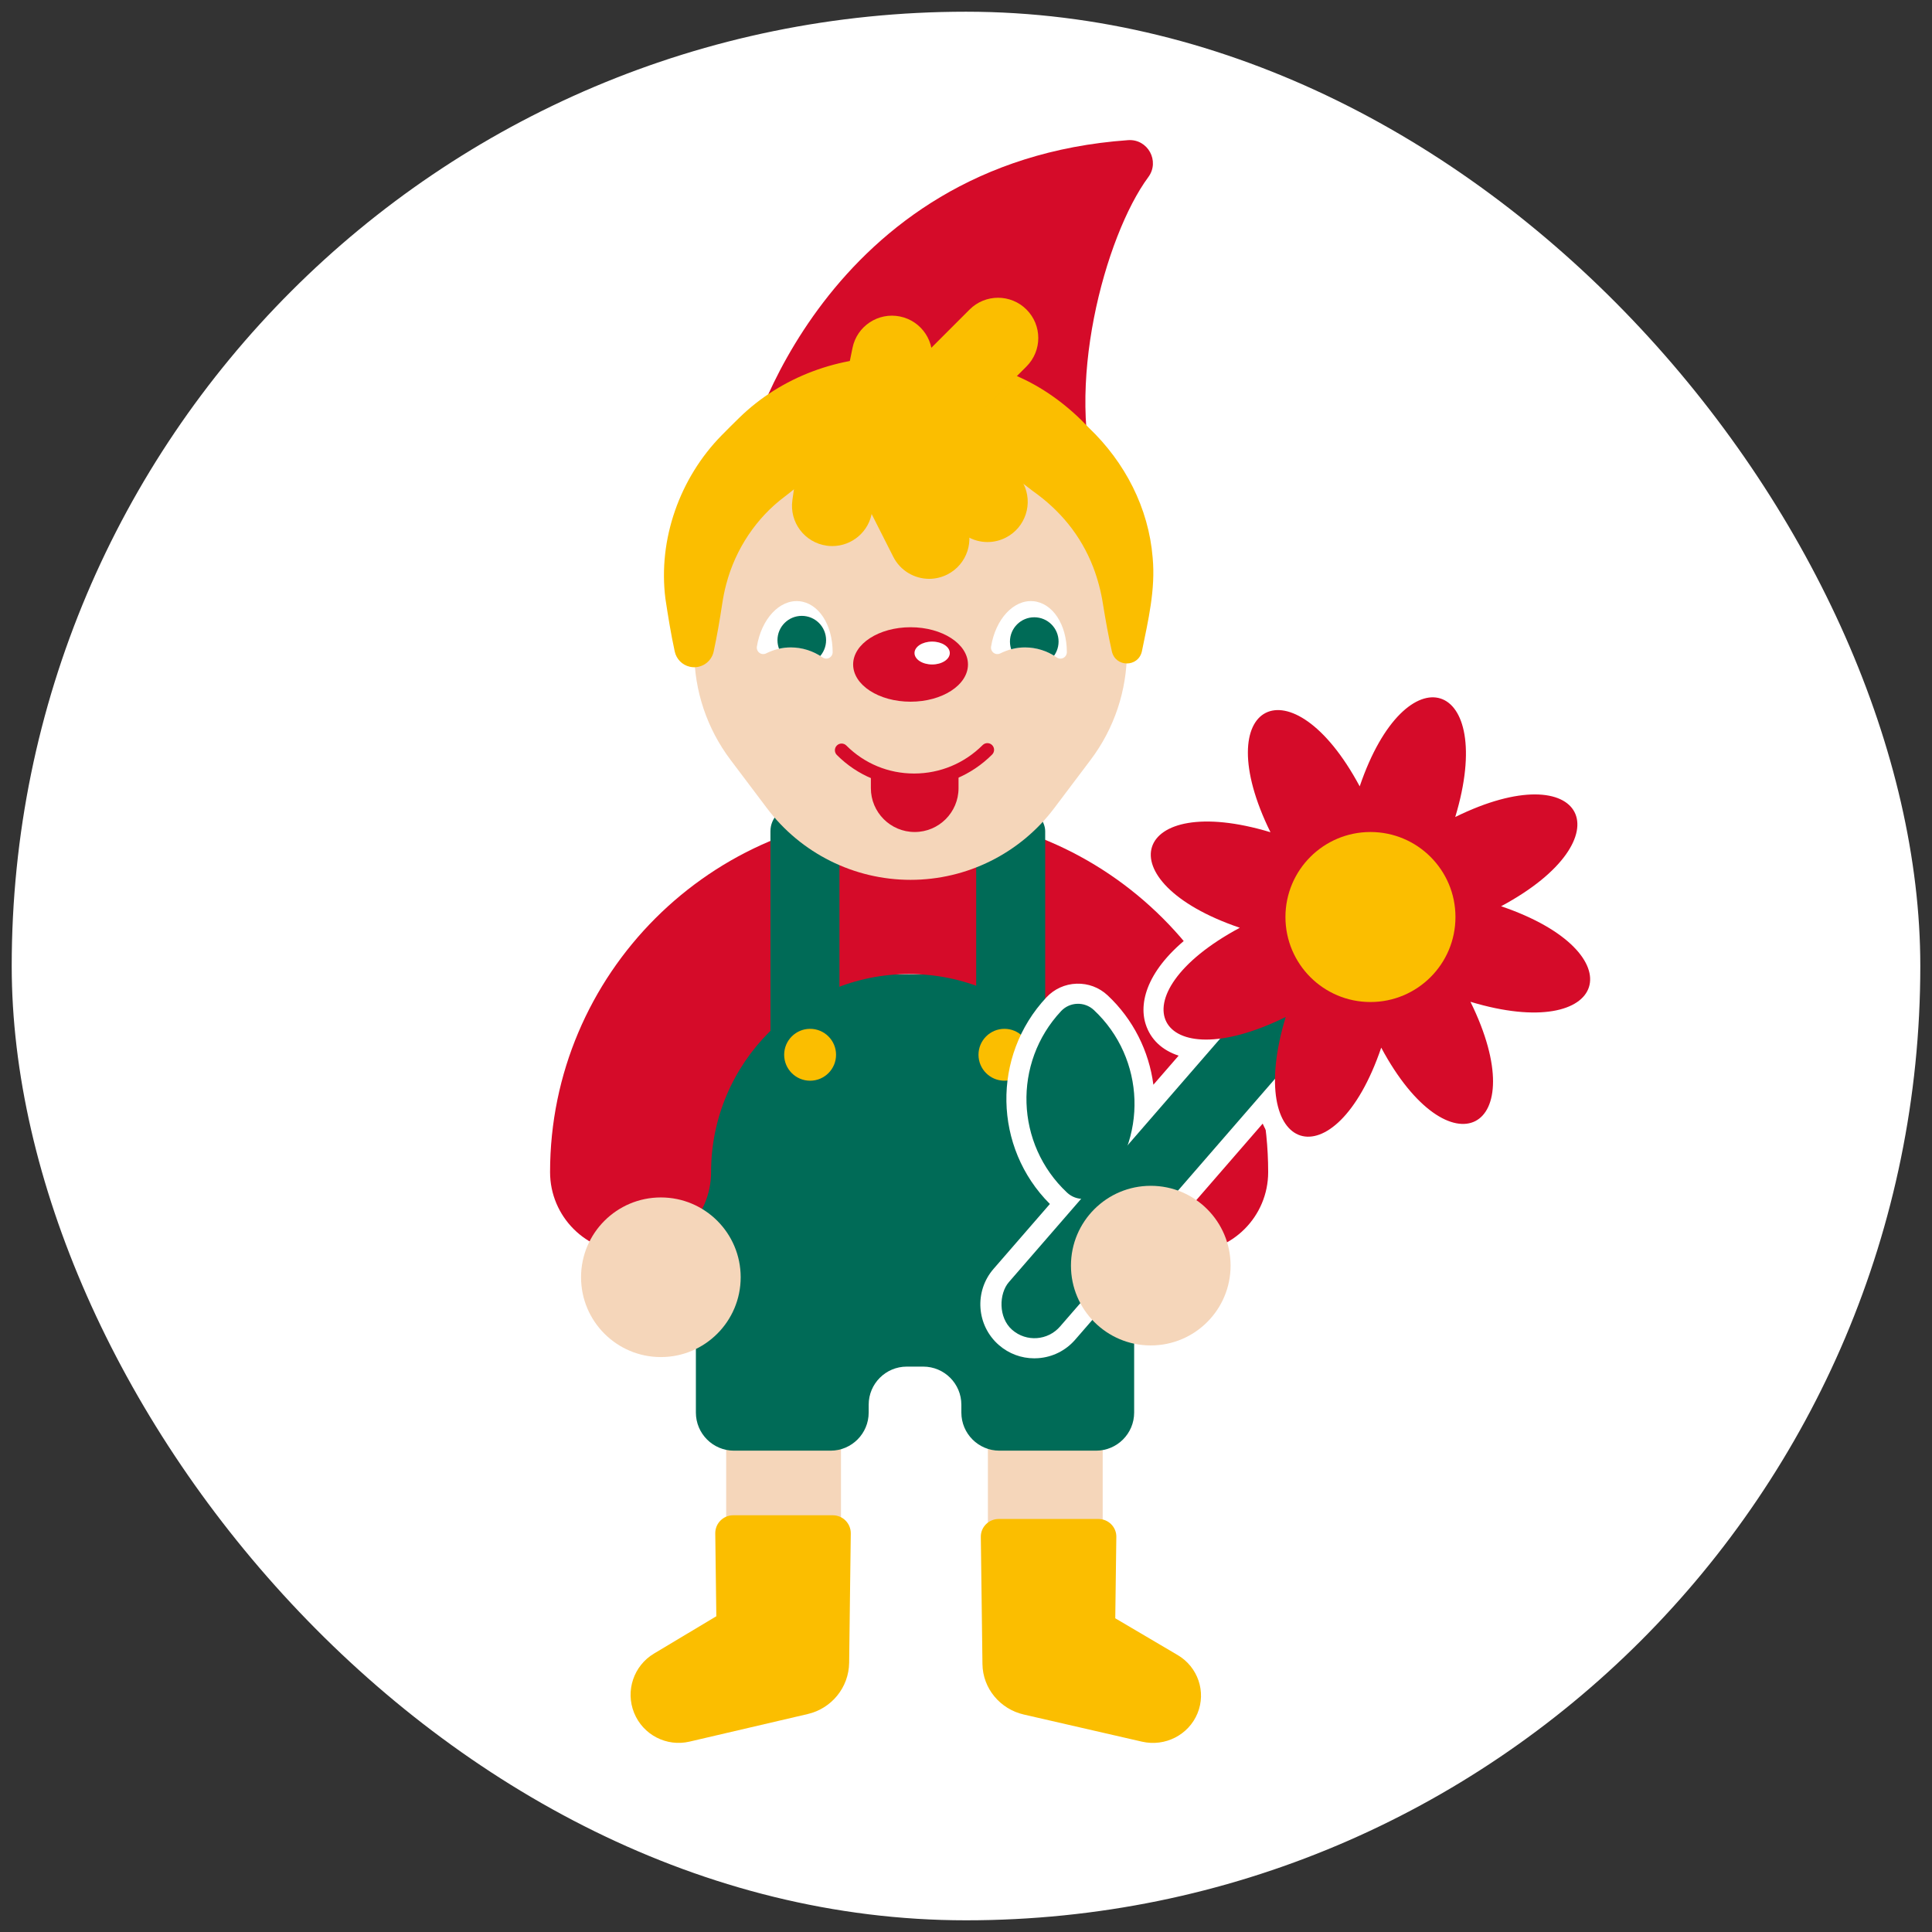 <?xml version="1.0" encoding="UTF-8"?> <svg xmlns="http://www.w3.org/2000/svg" xmlns:xlink="http://www.w3.org/1999/xlink" id="Ebene_1" viewBox="0 0 960 960"><rect x="0" y="0" width="960" height="960" fill="#333333" stroke="none"/><defs><clipPath id="clippath"><path d="M513.37,298.73c-9.69-.83-18.68,8.85-20.91,22.56-.19,1.19.29,2.38,1.25,3.09.96.72,2.23.83,3.3.3,3.99-1.98,8.12-2.98,12.26-2.98,5.67,0,11.15,1.73,15.85,5,.54.38,1.17.57,1.81.57.51,0,1.02-.12,1.48-.37,1.05-.56,1.7-1.65,1.7-2.85-.03-13.8-7.07-24.46-16.74-25.33Z" fill="none"></path></clipPath><clipPath id="clippath-1"><path d="M397,298.73c-9.69-.83-18.68,8.85-20.91,22.56-.19,1.19.29,2.38,1.25,3.09.96.72,2.23.83,3.3.3,3.99-1.98,8.12-2.98,12.26-2.98,5.67,0,11.15,1.73,15.85,5,.54.38,1.17.57,1.81.57.51,0,1.02-.12,1.48-.37,1.05-.56,1.7-1.65,1.7-2.85-.03-13.8-7.07-24.46-16.74-25.33Z" fill="none"></path></clipPath></defs><rect x="5.82" y="5.82" width="948.37" height="948.37" rx="474.18" ry="474.18" fill="#fff"></rect><path d="M630.15,582.41c0-74.45-45.85-138.39-110.79-165.09v-4.32c0-1.72-.37-3.35-1.03-4.83,1.91-2.08,3.73-4.26,5.45-6.54l18.18-24.12c10.49-13.92,16.63-30.56,17.78-47.87,3.32.09,6.68-1.86,7.65-5.89,3.15-15.41,6.85-30.89,5.37-46.67-2-24.67-13.74-47.37-31.65-64.47-.46-.5-.94-.98-1.41-1.47-3.1-45.89,13.6-99.74,30.9-123.14,5.85-7.92-.24-19.06-10.06-18.36-108.19,7.69-158.76,82.31-178.71,126.17-5.19,3.49-10.08,7.45-14.59,11.86-2.51,2.45-6.3,6.2-8.72,8.69-20.75,21.16-31.59,51.6-27.88,81.04,1.33,8.8,2.74,17.57,4.65,26.34.8,3.66,3.66,6.72,7.56,7.56.82.18,1.64.24,2.45.21,1.45,16.63,7.53,32.57,17.64,45.98l18.18,24.12c1.21,1.6,2.47,3.15,3.78,4.66-1.31,1.92-2.07,4.23-2.07,6.72v4.85c-64.26,27.01-109.5,90.6-109.5,164.56,0,14.65,7.88,27.46,19.64,34.43-2.7,5.36-4.23,11.41-4.23,17.83,0,21.9,17.75,39.66,39.66,39.66,6.24,0,12.15-1.45,17.4-4.02v31.59c0,9.13,6.46,16.75,15.06,18.54v33.24c-3.23,1.37-5.48,4.59-5.43,8.33.15,12,.36,27.7.53,41.12-10.01,5.99-21.37,12.79-30.99,18.55-10.09,6.04-14.28,18.54-9.87,29.44,4.41,10.91,16.1,16.98,27.56,14.3,20.23-4.72,47.16-11.01,58.79-13.72,11.62-2.71,20.36-13.06,20.51-25.52l.06-5,.44-34.86.31-24.33c.04-3.51-1.95-6.56-4.87-8.05v-33.85c7.94-2.26,13.76-9.54,13.76-18.2v-3.89c0-10.46,8.48-18.94,18.94-18.94h8.17c10.46,0,18.94,8.48,18.94,18.94v3.89c0,8.46,5.54,15.61,13.19,18.05v36.64c-2.16,1.63-3.55,4.2-3.52,7.09l.31,23.94.44,34.3.06,4.92c.16,12.26,8.9,22.44,20.51,25.11,11.63,2.67,38.56,8.85,58.79,13.5,11.46,2.63,23.15-3.34,27.56-14.08h0c4.41-10.73.22-23.03-9.87-28.97-9.62-5.67-20.98-12.36-30.99-18.26.17-13.2.38-28.66.53-40.46.05-4.17-2.85-7.67-6.78-8.62v-34.51c8.87-1.57,15.62-9.3,15.62-18.63v-34.22c2.67.57,5.43.87,8.27.87,21.9,0,39.66-17.75,39.66-39.66,0-4.04-.61-7.93-1.73-11.6,12.18-6.86,20.41-19.9,20.41-34.87ZM446.8,484.12c1.63-.08,3.28-.12,4.93-.12s3.3.04,4.93.12h-9.87Z" fill="#f5d6ba"></path><path d="M337.08,876.05c-13.54,0-25.99-8.11-31.28-21.2-6.3-15.58-.41-33.14,14.01-41.77l26.06-15.6-.45-35.37c-.07-5.18,1.95-10,5.43-13.53v-21.31c-9.06-4.98-15.06-14.65-15.06-25.38v-18.12c-2.43.36-4.9.54-7.4.54-27.38,0-49.66-22.28-49.66-49.66,0-4.9.7-9.68,2.09-14.28-10.95-9.42-17.49-23.32-17.49-37.97,0-37.79,11.2-74.27,32.38-105.5,19.42-28.62,46.01-51.2,77.19-65.61.09-1.12.26-2.22.51-3.31-.09-.12-.18-.23-.27-.35l-18.18-24.12c-9.77-12.96-16.18-28.05-18.74-44.01-5.37-2.63-9.39-7.62-10.7-13.63-1.88-8.62-3.27-17.02-4.77-26.99l-.03-.24c-4.05-32.2,7.41-65.58,30.67-89.29,2.46-2.53,6.32-6.35,8.87-8.84,4.19-4.11,8.78-7.94,13.65-11.39,10.09-21.52,28.04-51.61,57.61-77.5,35.34-30.95,78.51-48.43,128.33-51.97,8.48-.62,16.28,3.65,20.38,11.09,4.1,7.46,3.5,16.34-1.56,23.18-15.83,21.41-30.93,71.16-29.16,112.85,19.36,19.12,31.15,43.7,33.24,69.42,1.46,15.78-1.65,30.75-4.65,45.24-.3,1.43-.59,2.86-.89,4.29l-.07.33c-1.15,4.82-4.13,8.73-8.09,11.09-2.28,16.83-8.81,32.74-19.08,46.36l-18.18,24.12c-.78,1.04-1.59,2.07-2.43,3.09,31.5,14.27,58.38,36.83,78.03,65.58,21.45,31.36,32.79,68.05,32.79,106.1,0,15.48-7.2,29.97-19.19,39.37.34,2.35.51,4.72.51,7.1,0,26.8-21.34,48.71-47.92,49.62v23.38c0,11.06-6.22,20.84-15.62,25.69v21.54c4.27,3.52,6.86,8.83,6.78,14.67l-.45,34.66,25.99,15.31c14.49,8.53,20.4,25.94,14.05,41.39-6.31,15.35-22.74,23.76-39.05,20.02l-12.11-2.78c-17.8-4.09-37.26-8.56-46.68-10.72-16.44-3.77-28.06-18.05-28.28-34.73l-.82-63.16c-.05-4.01,1.21-7.91,3.52-11.12v-26.48c-8.11-5.23-13.19-14.27-13.19-24.29v-3.89c0-4.93-4.01-8.94-8.94-8.94h-8.17c-4.93,0-8.94,4.01-8.94,8.94v3.89c0,10.16-5.39,19.43-13.75,24.61v22.69c3.15,3.47,4.93,8.04,4.87,12.92l-.81,64.18c-.21,16.85-11.83,31.3-28.24,35.13-7.77,1.81-22.35,5.21-37.21,8.68l-21.58,5.04c-2.62.61-5.24.91-7.82.91ZM497.37,764.2l.81,62.48c.1,7.42,5.34,13.79,12.75,15.49,9.42,2.16,28.87,6.63,46.68,10.72l12.11,2.78c6.74,1.55,13.5-1.87,16.07-8.13,2.53-6.16.13-13.12-5.7-16.55l-35.99-21.2.59-45.25-6.77-1.64v-50.76l8.26-1.46c4.27-.76,7.36-4.45,7.36-8.78v-46.57l12.07,2.56c2.04.43,4.12.65,6.19.65,16.35,0,29.66-13.3,29.66-29.66,0-2.95-.43-5.87-1.29-8.68l-2.35-7.69,7.01-3.94c9.45-5.32,15.32-15.34,15.32-26.16,0-68.55-41.06-129.72-104.59-155.84l-6.2-2.55v-11.02c0-.26-.06-.52-.17-.77l-2.66-5.98,4.42-4.83c1.73-1.89,3.36-3.85,4.84-5.81l18.18-24.12c9.3-12.35,14.76-27.04,15.79-42.51l.63-9.59,7.64.21c.15-.73.3-1.47.46-2.2,2.84-13.66,5.51-26.57,4.32-39.38v-.12c-1.75-21.49-11.9-42.11-28.6-58.04l-.38-.39c-.43-.46-.87-.91-1.3-1.36l-2.55-2.63-.25-3.65c-3.26-48.3,14.5-104.96,32.83-129.76.16-.22.59-.8.12-1.66-.46-.84-1.16-.79-1.43-.78-103.93,7.38-151.32,78.56-170.31,120.34l-1.17,2.58-2.35,1.58c-4.74,3.18-9.16,6.78-13.16,10.7-2.47,2.42-6.18,6.09-8.54,8.52-19.02,19.4-28.41,46.56-25.15,72.71,1.43,9.49,2.75,17.47,4.5,25.49l9.42-.33.8,9.45c1.3,14.84,6.71,28.96,15.67,40.84l18.18,24.12c1.02,1.35,2.15,2.75,3.35,4.14l5.02,5.81-4.32,6.35c-.23.33-.34.7-.34,1.1v11.49l-6.12,2.57c-62.8,26.4-103.38,87.37-103.38,155.34,0,10.54,5.65,20.44,14.74,25.83l8.04,4.76-4.21,8.34c-2.1,4.16-3.16,8.65-3.16,13.32,0,16.35,13.3,29.66,29.66,29.66,4.56,0,8.94-1.01,13.01-3l14.4-7.04v47.62c0,4.21,2.99,7.89,7.1,8.75l7.96,1.66v47.99l-5.43,2.3.59,46.15-35.93,21.51c-5.91,3.54-8.32,10.73-5.74,17.11,2.58,6.38,9.31,9.88,16.02,8.32l21.58-5.04c14.86-3.47,29.45-6.87,37.21-8.68,7.43-1.73,12.69-8.27,12.78-15.9l.81-63.51-4.86-2.49v-47.52l7.26-2.07c3.82-1.09,6.49-4.62,6.49-8.58v-3.89c0-15.96,12.98-28.94,28.94-28.94h8.17c15.96,0,28.94,12.98,28.94,28.94v3.89c0,3.91,2.5,7.33,6.22,8.52l6.97,2.22v48.94l-3.51,2.64ZM456.67,494.12h-9.87l-.5-19.99c3.65-.18,7.21-.18,10.86,0l-.5,19.99Z" fill="#fff"></path><rect x="490.88" y="712.91" width="57.04" height="73.41" fill="#f5d6ba"></rect><rect x="360.84" y="712.91" width="57.04" height="73.41" fill="#f5d6ba"></rect><path d="M364.72,484.12c-10.46,0-18.94,8.48-18.94,18.94h0v198.83c0,10.46,8.48,18.94,18.94,18.94h47.98c10.46,0,18.94-8.48,18.94-18.94v-3.89c0-10.46,8.48-18.94,18.94-18.94h8.17c10.46,0,18.94,8.48,18.94,18.94v3.89c0,10.46,8.48,18.94,18.94,18.94h47.98c10.46,0,18.94-8.48,18.94-18.94v-198.83h0c0-10.46-8.48-18.94-18.94-18.94h-179.88Z" fill="#006b57"></path><path d="M590.15,622.41c-22.09,0-40-17.91-40-40,0-54.27-44.15-98.41-98.41-98.41s-98.41,44.15-98.41,98.41c0,22.09-17.91,40-40,40s-40-17.91-40-40c0-98.38,80.04-178.41,178.41-178.41s178.41,80.04,178.41,178.41c0,22.09-17.91,40-40,40Z" fill="#d50b29"></path><rect x="382.83" y="401" width="34.29" height="123.11" rx="12" ry="12" fill="#006b57"></rect><rect x="485.06" y="401" width="34.29" height="123.11" rx="12" ry="12" fill="#006b57"></rect><circle cx="402.54" cy="524.11" r="12.89" fill="#fbbe00"></circle><circle cx="499.1" cy="524.11" r="12.89" fill="#fbbe00"></circle><path d="M370.86,227.34c0-6.23,38.88-146.99,189.67-157.7,9.82-.7,15.92,10.44,10.06,18.36-21.58,29.18-42.23,105.77-24.67,155.16l-175.06-15.81Z" fill="#d50b29"></path><path d="M463.16,201.62h-21.43c-21.79,0-42.82,7.96-59.14,22.39l-7.46,6.59c-19.19,16.95-30.17,41.33-30.17,66.93v26.22c0,19.4,6.32,38.27,17.99,53.76l18.18,24.12c16.88,22.39,43.29,35.56,71.33,35.56h0c28.04,0,54.45-13.17,71.33-35.56l18.18-24.12c11.68-15.49,17.99-34.36,17.99-53.76v-26.22c0-25.6-10.99-49.97-30.17-66.93l-7.46-6.59c-16.32-14.43-37.36-22.39-59.14-22.39Z" fill="#f5d6ba"></path><path d="M552.5,323.75c-1.76-7.8-3.14-15.6-4.41-23.4-.97-6.34-2.62-12.61-4.91-18.59-6.16-15.91-16.6-28.32-29.88-37.69-.9-.66-4.88-3.82-5.67-4.34-3.26-2.41-6.78-4.51-10.36-6.35-7.77-3.92-16.2-6.44-24.83-7.4-5.27-.72-14.59-.29-20-.31-5.46.13-14.64-.21-19.96.64-8.53,1.09-16.84,3.76-24.47,7.75-3.49,1.84-6.95,4.05-10.1,6.43-2.04,1.55-5.89,4.66-7.91,6.21-14.03,10.42-24.54,26.04-29.12,43.52-.9,3.26-1.56,6.78-2.07,10.14-1.19,7.8-2.51,15.6-4.2,23.4-1.16,5.34-6.43,8.73-11.77,7.56-3.9-.85-6.76-3.9-7.56-7.56-1.91-8.77-3.32-17.54-4.65-26.34-3.71-29.44,7.13-59.88,27.88-81.04,2.42-2.49,6.21-6.24,8.72-8.69,20.93-20.52,50.16-31.2,79.36-30.12,6.9.08,14.59-.01,21.51.32,13.51.79,26.91,4.14,39.17,9.86,12.87,5.93,24.19,14.61,33.83,24.87,17.91,17.1,29.65,39.8,31.65,64.47,1.48,15.79-2.23,31.26-5.37,46.67-1.9,7.92-13.04,7.83-14.88,0h0Z" fill="#fbbe00"></path><path d="M466.94,216.93c-5.12,0-10.24-1.95-14.14-5.86-7.81-7.81-7.81-20.47,0-28.28l28.98-28.98c7.81-7.81,20.47-7.81,28.28,0s7.81,20.47,0,28.28l-28.98,28.98c-3.91,3.91-9.02,5.86-14.14,5.86Z" fill="#fbbe00"></path><path d="M490.69,269.34c-7.3,0-14.34-4.01-17.86-10.98l-18.5-36.58c-4.98-9.86-1.04-21.89,8.82-26.87,9.86-4.98,21.89-1.04,26.87,8.82l18.5,36.58c4.98,9.86,1.04,21.89-8.82,26.87-2.89,1.46-5.97,2.16-9.01,2.16Z" fill="#fbbe00"></path><path d="M461.71,287.62c-7.3,0-14.34-4.01-17.86-10.98l-18.5-36.57c-4.98-9.86-1.04-21.89,8.82-26.87,9.86-4.98,21.89-1.04,26.87,8.82l18.5,36.57c4.98,9.86,1.04,21.89-8.82,26.87-2.89,1.46-5.98,2.16-9.01,2.16Z" fill="#fbbe00"></path><path d="M413.56,271.34c-.93,0-1.86-.06-2.81-.2-10.94-1.54-18.56-11.65-17.02-22.59l5.7-40.59c1.54-10.94,11.66-18.56,22.59-17.02,10.94,1.54,18.56,11.65,17.02,22.59l-5.7,40.59c-1.4,10-9.97,17.22-19.78,17.22Z" fill="#fbbe00"></path><path d="M435.02,237.02c-1.33,0-2.67-.13-4.02-.41-10.82-2.21-17.8-12.78-15.59-23.6l8.2-40.16c2.21-10.82,12.77-17.8,23.6-15.59,10.82,2.21,17.8,12.78,15.59,23.6l-8.2,40.16c-1.93,9.47-10.27,16-19.58,16Z" fill="#fbbe00"></path><ellipse cx="452.45" cy="330.17" rx="28.53" ry="18.5" fill="#d50b29"></ellipse><ellipse cx="463.18" cy="324.49" rx="8.77" ry="5.69" fill="#fff"></ellipse><path d="M513.37,298.73c-9.69-.83-18.68,8.85-20.91,22.56-.19,1.19.29,2.38,1.25,3.09.96.72,2.23.83,3.3.3,3.99-1.98,8.12-2.98,12.26-2.98,5.67,0,11.15,1.73,15.85,5,.54.38,1.17.57,1.81.57.51,0,1.02-.12,1.48-.37,1.05-.56,1.7-1.65,1.7-2.85-.03-13.8-7.07-24.46-16.74-25.33Z" fill="#fff"></path><g clip-path="url(#clippath)"><circle cx="513.92" cy="318.8" r="12.08" fill="#006b57"></circle></g><path d="M397,298.73c-9.69-.83-18.68,8.85-20.91,22.56-.19,1.19.29,2.38,1.25,3.09.96.72,2.23.83,3.3.3,3.99-1.98,8.12-2.98,12.26-2.98,5.67,0,11.15,1.73,15.85,5,.54.38,1.17.57,1.81.57.51,0,1.02-.12,1.48-.37,1.05-.56,1.7-1.65,1.7-2.85-.03-13.8-7.07-24.46-16.74-25.33Z" fill="#fff"></path><g clip-path="url(#clippath-1)"><circle cx="398.4" cy="318.1" r="12.08" fill="#006b57"></circle></g><path d="M454.21,391.03c-14.52,0-28.14-5.63-38.38-15.88-1.3-1.3-1.3-3.41,0-4.71,1.3-1.3,3.41-1.3,4.71,0,8.98,8.98,20.93,13.92,33.67,13.92h.14c12.8-.04,24.84-5.06,33.92-14.13,1.3-1.3,3.41-1.3,4.71,0,1.3,1.3,1.3,3.41,0,4.71-10.33,10.33-24.04,16.04-38.62,16.09h-.16Z" fill="#d50b29"></path><path d="M432.73,385.79h43.56v5.85c0,12.02-9.76,21.78-21.78,21.78h0c-12.02,0-21.78-9.76-21.78-21.78v-5.85h0Z" fill="#d50b29"></path><path d="M355.41,761.99c.15,12,.36,27.7.53,41.12-10.01,5.99-21.37,12.79-30.99,18.55-10.09,6.04-14.28,18.54-9.87,29.44h0c4.41,10.91,16.1,16.98,27.56,14.3,20.23-4.72,47.16-11.01,58.79-13.72,11.62-2.71,20.36-13.06,20.51-25.52l.06-5,.44-34.86.31-24.33c.06-4.97-3.95-9.04-8.92-9.04h-49.5c-4.97,0-8.98,4.06-8.92,9.03Z" fill="#fbbe00"></path><path d="M554.7,763.66c-.15,11.8-.36,27.26-.53,40.46,10.01,5.9,21.37,12.59,30.99,18.26,10.09,5.95,14.28,18.24,9.87,28.97h0c-4.41,10.73-16.1,16.71-27.56,14.08-20.23-4.65-47.16-10.83-58.79-13.5-11.62-2.67-20.36-12.85-20.51-25.11l-.06-4.92-.44-34.3-.31-23.94c-.06-4.89,3.95-8.89,8.92-8.89h49.5c4.97,0,8.98,4,8.92,8.89Z" fill="#fbbe00"></path><path d="M745.89,450.31c63.27-33.91,41.61-76.06-22.79-44.34,20.76-68.72-24.36-83.2-47.47-15.23-33.91-63.27-76.06-41.61-44.34,22.79-68.72-20.76-83.2,24.36-15.23,47.47-50.87,27.27-46.83,59.84-9.82,55.08l-45.84,52.82c7.75-22.97,2.01-49.37-16.85-67.01h0c-4.65-4.35-11.95-4.11-16.3.54h0c-24.08,25.73-22.74,66.11,2.99,90.18h0c1.97,1.85,4.42,2.86,6.92,3.06l-35.92,41.39c-6.09,7.02-5.34,17.65,1.68,23.75h0c7.02,6.09,17.66,5.34,23.75-1.68l106.87-123.14c-.49,40.6,33.67,40.78,52.78-15.42,33.91,63.27,76.06,41.61,44.34-22.79,68.72,20.76,83.2-24.36,15.23-47.47Z" fill="#006b57"></path><path d="M513.91,674.94c-6.46,0-12.62-2.3-17.55-6.57-11.17-9.7-12.38-26.68-2.68-37.86l28-32.26c-28.04-27.98-28.99-73.53-1.74-102.65,3.93-4.2,9.26-6.62,15.01-6.81,5.78-.18,11.23,1.87,15.43,5.8,12.72,11.91,20.55,27.72,22.73,44.41l12.54-14.45c-8.19-2.69-13.94-8.03-16.37-15.63-3.74-11.68,1.56-28.98,25-46.12-28.78-14.44-35.39-32.53-31.38-45.05,4.02-12.51,19.93-23.38,51.71-18.38-10.13-30.54-2.01-48.01,9.67-54.02,11.69-6.01,30.62-2.44,49.56,23.57,14.43-28.76,32.52-35.38,45.04-31.36,12.51,4.02,23.38,19.92,18.38,51.71,30.54-10.13,48.01-2.02,54.02,9.67,6.01,11.69,2.44,30.62-23.57,49.56,28.76,14.43,35.37,32.52,31.36,45.04-4.02,12.51-19.92,23.38-51.71,18.38,10.13,30.54,2.01,48.01-9.67,54.02-11.69,6.01-30.62,2.44-49.57-23.58-13.25,26.33-29.67,34.22-41.96,32.12-7.07-1.21-14.41-6.16-18.74-16.16l-93.18,107.37c-4.7,5.41-11.22,8.67-18.37,9.18-.65.05-1.29.07-1.93.07ZM557.62,587.36h0l-48.83,56.27c-2.47,2.85-2.17,7.17.68,9.64,1.38,1.2,3.14,1.78,4.96,1.66,1.82-.13,3.48-.96,4.68-2.34l124.75-143.74-.33,27.27c-.15,12.13,3.41,18.21,5.99,18.66,4.33.73,17.2-7.65,27.33-37.42l7.41-21.79,10.87,20.28c15.67,29.24,30.16,33.97,33.4,32.31,3.23-1.66,7.82-16.2-6.84-45.96l-10.17-20.65,22.03,6.66c31.76,9.59,45.35,2.69,46.46-.77,1.11-3.46-5.93-16.98-37.34-27.66l-21.79-7.41,20.29-10.87c29.24-15.67,33.97-30.17,32.31-33.4-1.66-3.23-16.2-7.82-45.96,6.84l-20.65,10.17,6.66-22.03c9.59-31.76,2.69-45.35-.77-46.46-3.47-1.1-16.98,5.93-27.66,37.34l-7.41,21.79-10.87-20.29c-15.67-29.24-30.16-33.97-33.4-32.31-3.23,1.66-7.82,16.2,6.84,45.96l10.17,20.65-22.03-6.66c-31.76-9.59-45.35-2.69-46.46.77-1.11,3.46,5.93,16.98,37.34,27.66l21.79,7.41-20.28,10.87c-27.48,14.73-33.8,28.84-32.46,33.01.82,2.55,6.93,4.59,16.64,3.34l26.03-3.35-73.37,84.54ZM535.66,508.79s-.04,0-.05,0c-.29,0-.71.1-1.07.48-20.27,21.66-19.14,55.78,2.52,76.05.25.24.56.37.92.4l6.02.5,6.92-20.51c6.73-19.96,1.16-42.14-14.2-56.52-.36-.34-.76-.41-1.04-.41Z" fill="#fff"></path><rect x="567.82" y="441.93" width="33.67" height="249.42" rx="16.84" ry="16.84" transform="translate(514.51 -244.52) rotate(40.95)" fill="#006b57"></rect><path d="M745.89,450.31c63.27-33.91,41.61-76.06-22.79-44.34,20.76-68.72-24.36-83.2-47.47-15.23-33.91-63.27-76.06-41.61-44.34,22.79-68.72-20.76-83.2,24.36-15.23,47.47-63.27,33.91-41.61,76.06,22.79,44.34-20.76,68.72,24.36,83.2,47.47,15.23,33.91,63.27,76.06,41.61,44.34-22.79,68.72,20.76,83.2-24.36,15.23-47.47Z" fill="#d50b29"></path><circle cx="680.97" cy="455.66" r="42.24" fill="#fbbe00"></circle><path d="M563.02,509.59h0c6.36,0,11.53,5.17,11.53,11.53h0c0,35.22-28.59,63.81-63.81,63.81h0c-6.36,0-11.53-5.17-11.53-11.53h0c0-35.22,28.59-63.81,63.81-63.81Z" transform="translate(-229.54 565.33) rotate(-46.9)" fill="#006b57"></path><circle cx="328.38" cy="634.66" r="39.66" fill="#f5d6ba"></circle><circle cx="571.81" cy="628.88" r="39.66" fill="#f5d6ba"></circle></svg> 